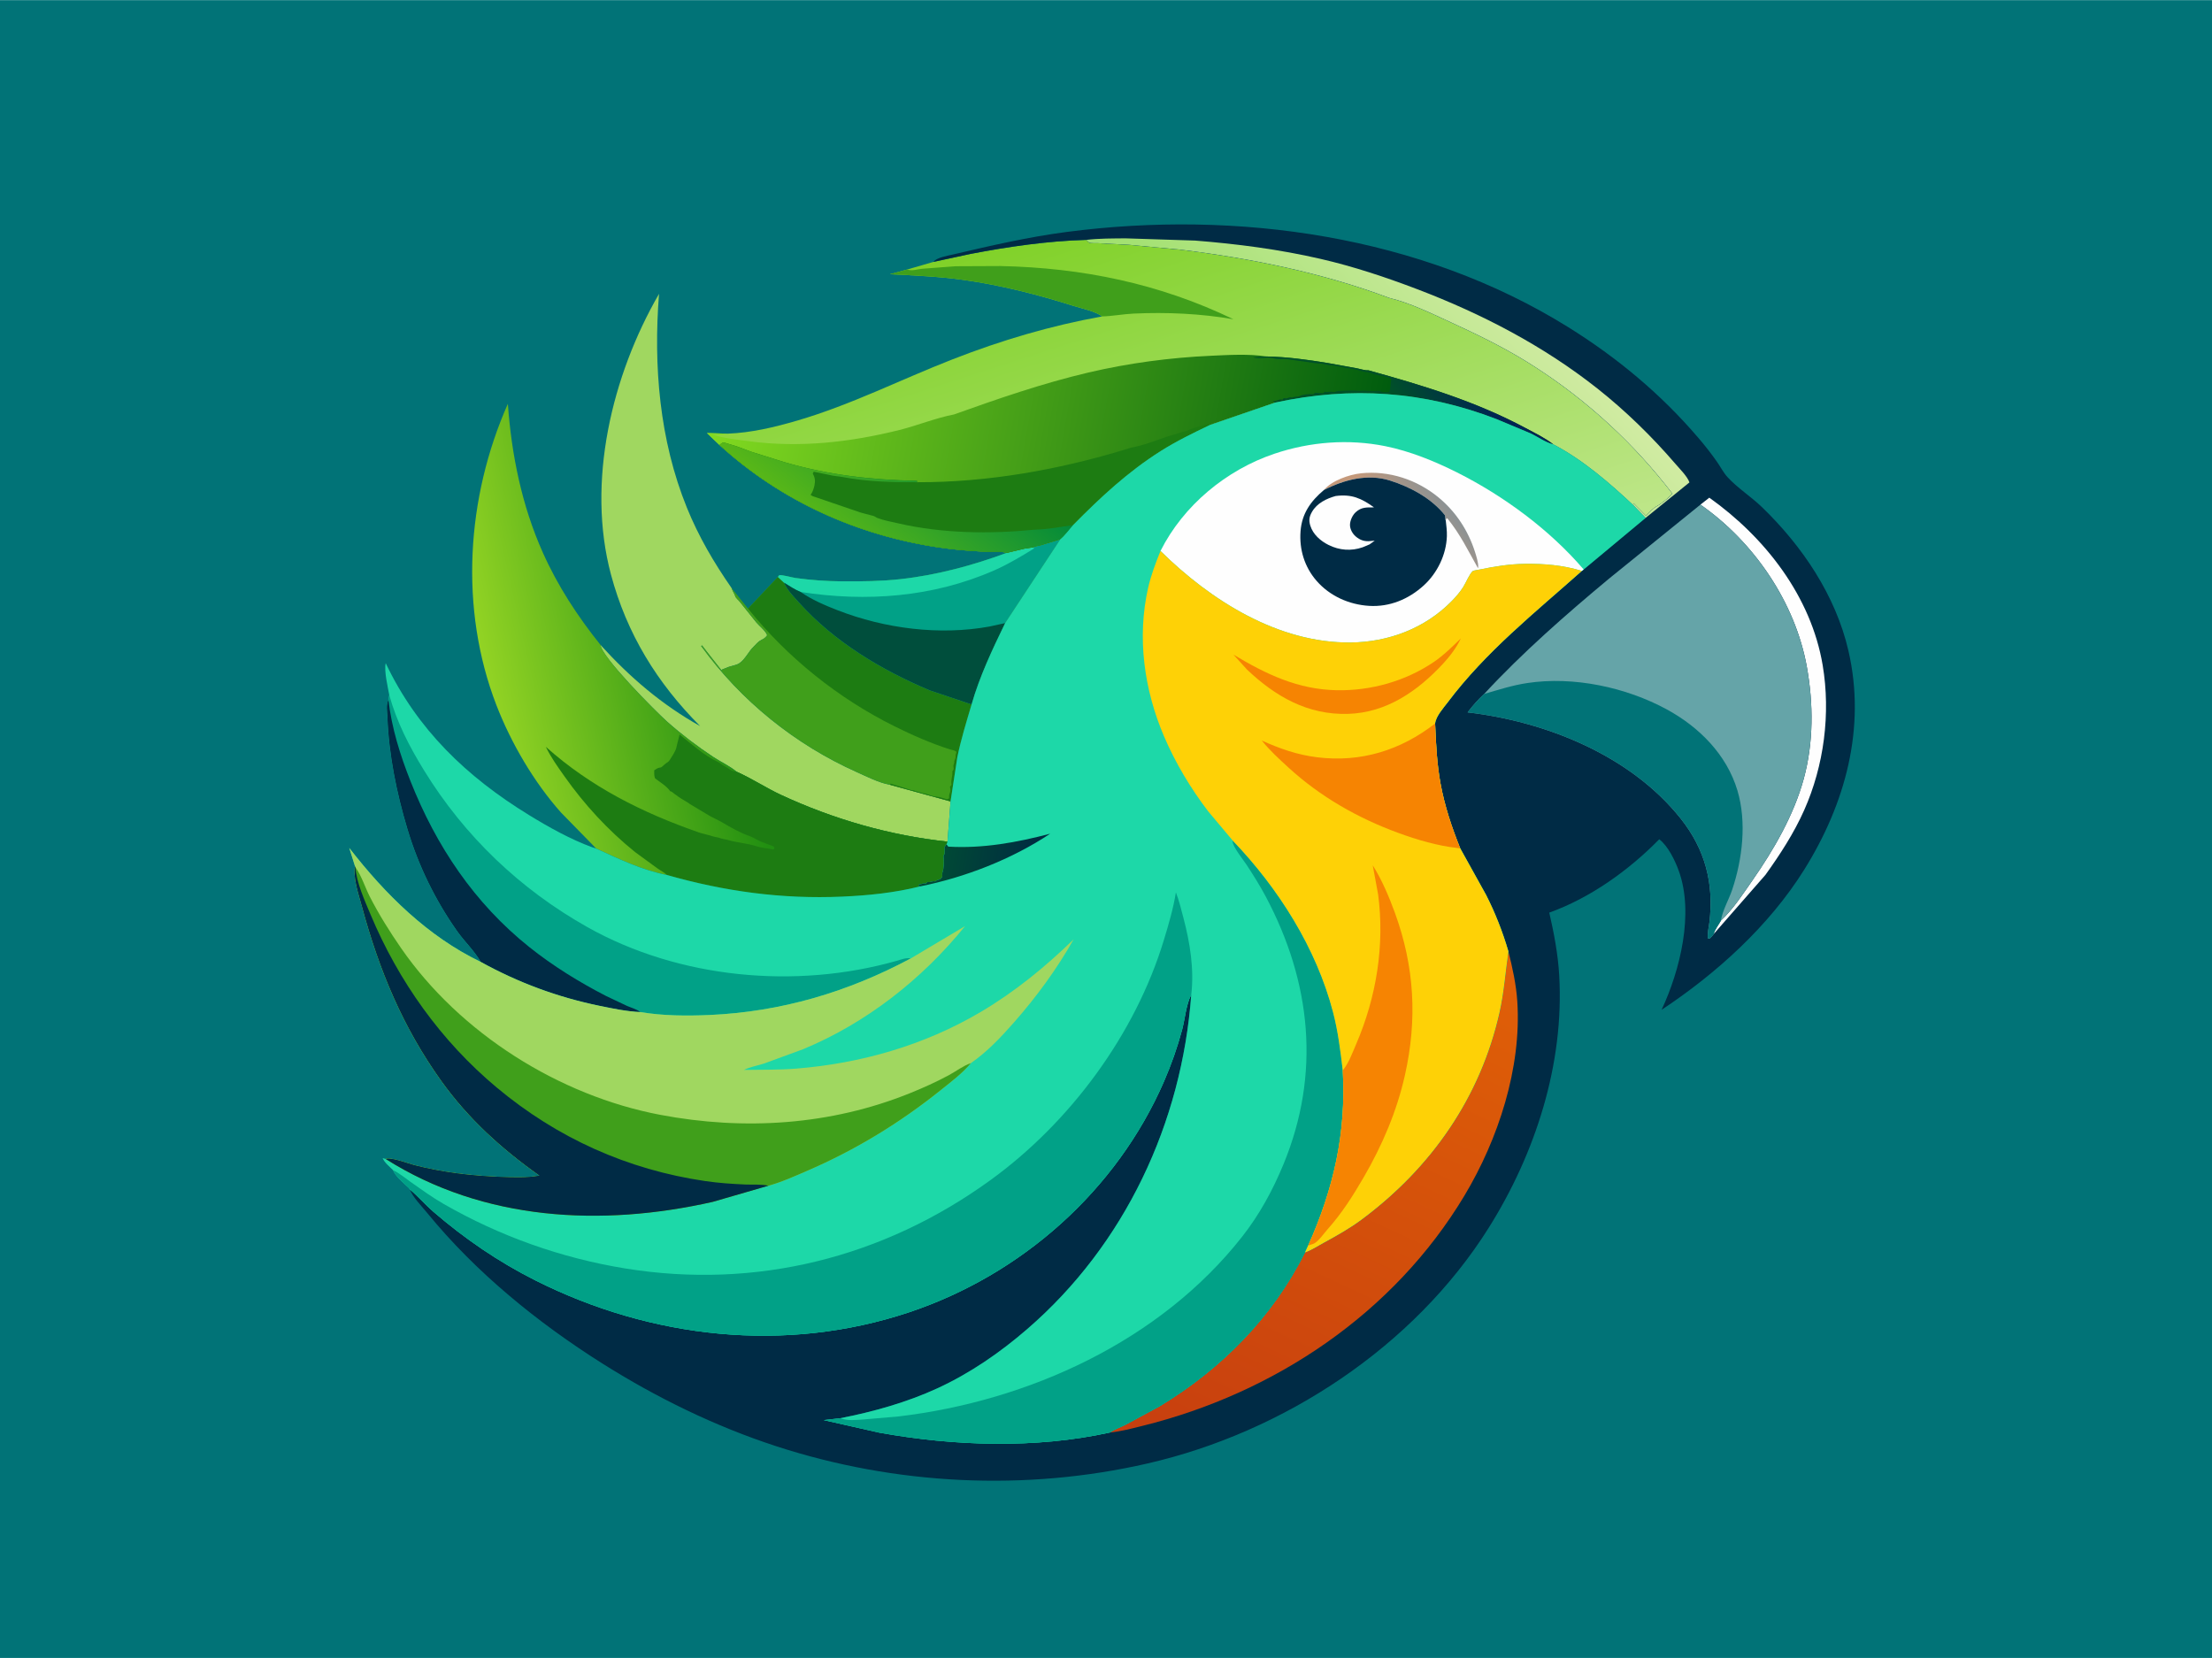 <svg version="1.1" xmlns="http://www.w3.org/2000/svg" style="display: block;" viewBox="0 0 2048 1535" width="1366" height="1024">
<defs>
	<linearGradient id="Gradient1" gradientUnits="userSpaceOnUse" x1="661.397" y1="566.061" x2="448.756" y2="614.681">
		<stop class="stop0" offset="0" stop-opacity="1" stop-color="rgb(33,143,17)"/>
		<stop class="stop1" offset="1" stop-opacity="1" stop-color="rgb(146,211,36)"/>
	</linearGradient>
	<linearGradient id="Gradient2" gradientUnits="userSpaceOnUse" x1="1027.21" y1="188.432" x2="1158.33" y2="593.925">
		<stop class="stop0" offset="0" stop-opacity="1" stop-color="rgb(128,209,40)"/>
		<stop class="stop1" offset="1" stop-opacity="1" stop-color="rgb(190,230,137)"/>
	</linearGradient>
	<linearGradient id="Gradient3" gradientUnits="userSpaceOnUse" x1="1273.15" y1="435.647" x2="668.635" y2="329.226">
		<stop class="stop0" offset="0" stop-opacity="1" stop-color="rgb(0,92,14)"/>
		<stop class="stop1" offset="1" stop-opacity="1" stop-color="rgb(130,218,32)"/>
	</linearGradient>
	<linearGradient id="Gradient4" gradientUnits="userSpaceOnUse" x1="1303.1" y1="388.444" x2="1365.11" y2="350.69">
		<stop class="stop0" offset="0" stop-opacity="1" stop-color="rgb(0,81,40)"/>
		<stop class="stop1" offset="1" stop-opacity="1" stop-color="rgb(0,37,83)"/>
	</linearGradient>
	<linearGradient id="Gradient5" gradientUnits="userSpaceOnUse" x1="785.439" y1="505.292" x2="871.882" y2="393.292">
		<stop class="stop0" offset="0" stop-opacity="1" stop-color="rgb(88,183,24)"/>
		<stop class="stop1" offset="1" stop-opacity="1" stop-color="rgb(3,138,58)"/>
	</linearGradient>
	<linearGradient id="Gradient6" gradientUnits="userSpaceOnUse" x1="1196.64" y1="418.852" x2="1379.02" y2="247.844">
		<stop class="stop0" offset="0" stop-opacity="1" stop-color="rgb(159,224,110)"/>
		<stop class="stop1" offset="1" stop-opacity="1" stop-color="rgb(208,235,162)"/>
	</linearGradient>
	<linearGradient id="Gradient7" gradientUnits="userSpaceOnUse" x1="1357.15" y1="873.384" x2="1128.86" y2="1362.05">
		<stop class="stop0" offset="0" stop-opacity="1" stop-color="rgb(224,96,7)"/>
		<stop class="stop1" offset="1" stop-opacity="1" stop-color="rgb(199,63,15)"/>
	</linearGradient>
	<linearGradient id="Gradient8" gradientUnits="userSpaceOnUse" x1="877.168" y1="787.961" x2="955.172" y2="800.608">
		<stop class="stop0" offset="0" stop-opacity="1" stop-color="rgb(0,72,54)"/>
		<stop class="stop1" offset="1" stop-opacity="1" stop-color="rgb(0,45,65)"/>
	</linearGradient>
	<linearGradient id="Gradient9" gradientUnits="userSpaceOnUse" x1="1295.19" y1="487.747" x2="1330.5" y2="458.767">
		<stop class="stop0" offset="0" stop-opacity="1" stop-color="rgb(196,153,123)"/>
		<stop class="stop1" offset="1" stop-opacity="1" stop-color="rgb(141,146,147)"/>
	</linearGradient>
</defs>
<path transform="translate(0,0)" fill="rgb(1,115,119)" d="M -0 -0 L 2048 0 L 2048 1535 L -0 1535 L -0 -0 z"/>
<path transform="translate(0,0)" fill="rgb(160,215,96)" d="M 556.077 597.127 C 583.414 627.211 612.691 652.286 648.233 672.202 C 608.323 632.18 580.344 586.704 565.688 531.936 C 542.761 446.262 566.478 347.513 610.174 271.942 C 604.885 338.723 610.565 407.276 635.926 469.865 C 646.754 496.587 660.822 520.574 677.225 544.193 C 678.083 546.457 678.983 548.243 680.128 550.34 L 680.703 551.845 C 681.667 554.264 683.635 555.25 685.095 557.266 L 700.154 576.069 C 702.943 579.443 708.967 584.065 710.289 588.07 C 707.764 591.615 706.281 591.396 703.048 593.551 C 701.321 594.702 699.487 597.037 697.909 598.502 C 693.095 602.97 689.997 610.428 684.384 614.094 C 681.381 616.056 676.504 616.405 673.037 618.034 C 672.067 618.489 671.176 618.815 670.169 619.156 C 668.556 619.702 669.223 619.31 668 620.5 L 655.554 604.692 L 650 597.5 L 649.175 598 C 685.85 648.723 736.242 689.312 793.435 714.85 C 802.655 718.967 813.951 724.758 823.854 726.483 L 880.079 741.918 L 877.248 779.177 C 823.865 773.508 771.65 758.451 723 735.856 C 709.25 729.47 696.443 720.904 682.694 714.766 L 682.019 714.472 C 675.71 709.146 667.389 705.389 660.448 700.806 C 645.481 690.924 630.867 679.819 617.471 667.901 C 606.951 658.543 556.715 607.991 556.077 597.127 z"/>
<path transform="translate(0,0)" fill="rgb(64,159,27)" d="M 956.751 506.617 C 957.606 505.763 962.051 505.144 963.37 504.797 L 981.735 499.202 L 930.639 576.796 C 918.847 601.121 907.006 626.043 899.564 652.117 C 894.787 668.185 889.685 684.671 886.34 701.086 L 880.079 741.918 L 823.854 726.483 C 813.951 724.758 802.655 718.967 793.435 714.85 C 736.242 689.312 685.85 648.723 649.175 598 L 650 597.5 L 655.554 604.692 L 668 620.5 C 669.223 619.31 668.556 619.702 670.169 619.156 C 671.176 618.815 672.067 618.489 673.037 618.034 C 676.504 616.405 681.381 616.056 684.384 614.094 C 689.997 610.428 693.095 602.97 697.909 598.502 C 699.487 597.037 701.321 594.702 703.048 593.551 C 706.281 591.396 707.764 591.615 710.289 588.07 C 708.967 584.065 702.943 579.443 700.154 576.069 L 685.095 557.266 C 683.635 555.25 681.667 554.264 680.703 551.845 L 680.128 550.34 C 678.983 548.243 678.083 546.457 677.225 544.193 L 692.564 563.421 L 720.265 534.103 C 720.442 533.786 721.246 532.582 721.534 532.484 C 723.463 531.832 733.62 534.669 736.591 535.073 C 750.955 537.026 765.338 538.085 779.832 538.163 C 797.939 538.259 815.672 538.114 833.701 536.123 C 867.509 532.391 900.387 523.469 932.24 511.749 L 948.491 507.87 L 956.751 506.617 z"/>
<path transform="translate(0,0)" fill="rgb(29,124,18)" d="M 692.564 563.421 L 720.265 534.103 L 725.915 539.367 C 728.634 546.096 734.932 552.4 739.788 557.806 C 772.43 594.143 816.014 620.16 860.625 639.013 L 899.564 652.117 C 894.787 668.185 889.685 684.671 886.34 701.086 L 880.079 741.918 L 823.854 726.483 L 824.485 725.427 L 844 731.5 C 846.358 731.864 844.705 731.128 846.307 731.819 C 848.62 732.817 850.487 732.984 852.783 733.741 C 853.913 734.114 854.868 734.491 856.062 734.643 C 857.324 734.804 856.734 734.641 858 735.112 C 860.72 736.125 864.079 737.301 867 737.5 C 868.94 737.632 870.143 738.007 872 738.5 L 877 740 L 878.755 739 C 878.705 737.517 878.572 736.377 879.096 734.969 C 879.789 733.109 880.162 731.828 879.786 729.844 L 879.51 728.5 L 881 726.5 C 880.1 722.316 881.947 719.244 881.799 714.953 L 881.755 714 L 882.5 713 C 883.179 711.971 882.994 711.038 882.786 709.906 C 882.379 707.692 883.788 707.109 883.51 704.5 C 884.24 702.92 884.78 701.986 884.783 700.221 C 884.787 698.502 884.597 699.432 885.127 697.662 L 885.5 696.51 C 885.789 694.877 880.725 694.148 879.104 693.623 C 861.257 687.838 844.936 680.676 828.175 672.358 C 775.954 646.442 729.133 608.767 692.564 563.421 z"/>
<path transform="translate(0,0)" fill="rgb(1,161,135)" d="M 956.751 506.617 C 957.606 505.763 962.051 505.144 963.37 504.797 L 981.735 499.202 L 930.639 576.796 C 918.847 601.121 907.006 626.043 899.564 652.117 L 860.625 639.013 C 816.014 620.16 772.43 594.143 739.788 557.806 C 734.932 552.4 728.634 546.096 725.915 539.367 L 720.265 534.103 C 720.442 533.786 721.246 532.582 721.534 532.484 C 723.463 531.832 733.62 534.669 736.591 535.073 C 750.955 537.026 765.338 538.085 779.832 538.163 C 797.939 538.259 815.672 538.114 833.701 536.123 C 867.509 532.391 900.387 523.469 932.24 511.749 L 948.491 507.87 L 956.751 506.617 z"/>
<path transform="translate(0,0)" fill="rgb(29,216,168)" d="M 956.751 506.617 L 957.434 507.723 C 945.293 515.131 933.566 522.265 920.5 528.004 C 863.835 552.891 801.89 557.455 741.265 547.97 C 735.832 545.808 730.878 542.432 725.915 539.367 L 720.265 534.103 C 720.442 533.786 721.246 532.582 721.534 532.484 C 723.463 531.832 733.62 534.669 736.591 535.073 C 750.955 537.026 765.338 538.085 779.832 538.163 C 797.939 538.259 815.672 538.114 833.701 536.123 C 867.509 532.391 900.387 523.469 932.24 511.749 L 948.491 507.87 L 956.751 506.617 z"/>
<path transform="translate(0,0)" fill="rgb(0,78,60)" d="M 725.915 539.367 C 730.878 542.432 735.832 545.808 741.265 547.97 C 751.562 555.172 763.835 560.384 775.5 564.917 C 819.188 581.894 869.774 588.425 916.07 580.003 L 930.639 576.796 C 918.847 601.121 907.006 626.043 899.564 652.117 L 860.625 639.013 C 816.014 620.16 772.43 594.143 739.788 557.806 C 734.932 552.4 728.634 546.096 725.915 539.367 z"/>
<path transform="translate(0,0)" fill="url(#Gradient1)" d="M 552.032 785.579 L 519.438 752.244 C 494.39 724.148 473.073 687.687 459.546 652.633 C 425.106 563.387 431.75 460.611 470.203 373.791 C 473.605 421.012 483.146 468.046 502.557 511.451 C 516.531 542.699 534.729 570.498 556.077 597.127 C 556.715 607.991 606.951 658.543 617.471 667.901 C 630.867 679.819 645.481 690.924 660.448 700.806 C 667.389 705.389 675.71 709.146 682.019 714.472 L 682.694 714.766 C 696.443 720.904 709.25 729.47 723 735.856 C 771.65 758.451 823.865 773.508 877.248 779.177 L 876.396 781.775 L 875.458 782.075 L 875.5 783 L 874.51 784 C 874.507 785.802 874.887 788.823 874.5 790.51 C 874.171 791.944 873.441 791.145 873.632 793.125 C 874.117 798.125 874.021 803.433 872.51 808 C 871.861 809.961 873.259 811.095 871.51 813 C 869.541 815.144 868.082 813.931 866 816 C 862.621 815.338 861.879 817.172 858.5 816.51 L 857.5 818 L 856.375 817.83 C 854.657 817.662 854.507 818.056 853 818.51 L 850.5 819 L 850.62 819.914 L 851.771 820.636 C 828.411 826.527 803.726 829.023 779.686 830.075 C 724.061 832.509 670.891 825.289 617.398 810.035 C 594.76 805.619 572.86 795.192 552.032 785.579 z"/>
<path transform="translate(0,0)" fill="rgb(29,124,18)" d="M 617.398 810.035 C 614.921 807.523 611.437 805.882 608.531 803.831 L 588 788.822 C 563.019 768.651 541.197 745.038 522.699 718.817 C 516.525 710.066 510.004 701.056 505.379 691.378 C 546.652 728.286 594.641 752.367 646.5 770.436 C 647.897 770.923 649.003 771.35 650.471 771.632 L 657.5 773.49 C 658.916 773.917 660.014 774.41 661.503 774.677 L 665.5 775.49 C 666.926 775.939 667.996 776.427 669.503 776.688 L 673.5 777.49 C 682.189 780.167 692.001 780.616 700.5 783.49 C 704.926 784.986 710.069 785.19 714.722 786.205 L 716 786.49 L 717 785.5 L 716.5 783.707 L 706.995 780.031 C 702.283 778.658 698.488 775.588 693.938 774.001 C 685.463 771.046 676.706 766.105 669 761.53 C 663.956 758.535 658.071 756.269 653.219 753.014 L 639 744.51 C 635.549 741.91 631.525 740.114 628 737.51 L 625.995 736.005 C 624.287 735.11 622.709 733.148 621.108 732.618 L 620.5 732.51 C 617.552 727.883 610.91 724.045 606.5 720.578 C 605.548 718.042 605.672 715.781 605.724 713.101 C 607.509 711.952 609.262 710.622 611.456 710.531 C 612.838 710.473 614.962 707.703 616.65 706.618 C 618.079 705.699 619.163 705.071 620.089 703.568 C 622.277 700.017 625.265 696.024 626.262 691.961 L 627.021 688.647 L 629.237 679.977 C 639.718 688.393 652.023 699.471 664.152 705.106 C 665.067 705.532 665.697 705.788 666.494 706.429 C 669.334 708.715 672.778 710.117 675.666 712.313 C 677.436 713.659 678.986 713.925 681.118 714.316 L 682.019 714.472 L 682.694 714.766 C 696.443 720.904 709.25 729.47 723 735.856 C 771.65 758.451 823.865 773.508 877.248 779.177 L 876.396 781.775 L 875.458 782.075 L 875.5 783 L 874.51 784 C 874.507 785.802 874.887 788.823 874.5 790.51 C 874.171 791.944 873.441 791.145 873.632 793.125 C 874.117 798.125 874.021 803.433 872.51 808 C 871.861 809.961 873.259 811.095 871.51 813 C 869.541 815.144 868.082 813.931 866 816 C 862.621 815.338 861.879 817.172 858.5 816.51 L 857.5 818 L 856.375 817.83 C 854.657 817.662 854.507 818.056 853 818.51 L 850.5 819 L 850.62 819.914 L 851.771 820.636 C 828.411 826.527 803.726 829.023 779.686 830.075 C 724.061 832.509 670.891 825.289 617.398 810.035 z"/>
<path transform="translate(0,0)" fill="url(#Gradient2)" d="M 864.265 242.363 L 898.549 234.984 C 933.743 228.255 969.882 222.975 1005.74 221.976 C 1006.41 222.607 1007.73 224.217 1008.5 224.555 C 1010.12 225.27 1014.87 224.951 1016.8 225.07 L 1045.27 226.541 L 1092.9 231.041 C 1158.1 239.018 1224.53 252.511 1286.14 275.657 C 1305.47 280.3 1325.63 290.197 1343.68 298.506 C 1367.39 309.423 1390.62 320.652 1412.89 334.367 C 1461.71 364.433 1505.51 403.182 1541.25 447.825 L 1548.5 457 C 1544.84 460.899 1538.29 466.303 1533.75 468.75 C 1530.32 470.599 1526.73 474.717 1523.99 477.512 L 1512.42 465.875 L 1512.22 467.655 C 1490.03 446.874 1465.21 425.384 1438.1 411.302 C 1431.16 409.671 1423.73 404.261 1417.21 401.167 L 1385.42 387.855 C 1318.16 361.964 1251.34 357.372 1180.71 372.594 L 1120.01 393.459 C 1104.53 400.881 1089.06 408.377 1074.54 417.577 C 1044.05 436.889 1018.7 460.516 993.503 486.109 C 989.801 490.347 986.038 495.63 981.735 499.202 L 963.37 504.797 C 962.051 505.144 957.606 505.763 956.751 506.617 L 948.491 507.87 L 932.24 511.749 C 925.496 510.011 916.653 510.942 909.579 510.575 C 896.397 509.892 883.125 508.794 870.06 506.888 C 793.915 495.78 723.186 463.905 666.151 411.921 L 654.547 400.852 L 673.533 401.415 C 695.503 400.616 717.328 395.403 738.331 389.244 C 788.228 374.613 833.805 351.364 882.045 332.545 C 927.505 314.809 972.337 301.566 1020.35 292.853 C 1014.41 288.113 1001.72 285.573 994.223 283.198 C 961.18 272.723 926.699 263.898 892.33 259.094 C 869.629 255.921 846.814 254.954 823.948 253.789 L 839.998 249.403 L 864.265 242.363 z"/>
<path transform="translate(0,0)" fill="rgb(64,159,27)" d="M 839.998 249.403 C 844.028 251.075 849.263 249.164 853.689 248.737 L 884.853 246.388 L 926.357 246.201 C 1002.21 247.833 1073.38 262.424 1142.01 295.476 C 1111.65 290.222 1080.28 288.816 1049.53 290.231 C 1039.79 290.679 1030.04 292.62 1020.35 292.853 C 1014.41 288.113 1001.72 285.573 994.223 283.198 C 961.18 272.723 926.699 263.898 892.33 259.094 C 869.629 255.921 846.814 254.954 823.948 253.789 L 839.998 249.403 z"/>
<path transform="translate(0,0)" fill="url(#Gradient3)" d="M 883.285 383.615 C 923.984 369.072 965.593 354.675 1007.69 344.809 C 1044.83 336.103 1082.98 331.018 1121.07 329.289 C 1137.38 328.548 1156.31 327.378 1172.45 329.937 C 1191.58 330.259 1210.42 332.889 1229.27 335.991 L 1256.47 340.916 C 1259.51 341.497 1263.95 343.042 1266.94 342.739 C 1317.22 356.722 1366.11 371.407 1412.4 396.187 C 1420.93 400.753 1430.48 405.353 1438.1 411.302 C 1431.16 409.671 1423.73 404.261 1417.21 401.167 L 1385.42 387.855 C 1318.16 361.964 1251.34 357.372 1180.71 372.594 L 1120.01 393.459 C 1104.53 400.881 1089.06 408.377 1074.54 417.577 C 1044.05 436.889 1018.7 460.516 993.503 486.109 C 989.801 490.347 986.038 495.63 981.735 499.202 L 963.37 504.797 C 962.051 505.144 957.606 505.763 956.751 506.617 L 948.491 507.87 L 932.24 511.749 C 925.496 510.011 916.653 510.942 909.579 510.575 C 896.397 509.892 883.125 508.794 870.06 506.888 C 793.915 495.78 723.186 463.905 666.151 411.921 L 654.547 400.852 L 673.533 401.415 C 669.452 402.426 664.384 402.227 660.144 402.46 C 671.22 405.887 682.09 406.895 693.5 408.422 C 740.142 414.663 787.183 409.366 832.646 398.033 C 849.556 393.817 866.346 386.862 883.285 383.615 z"/>
<path transform="translate(0,0)" fill="url(#Gradient4)" d="M 1172.45 329.937 C 1191.58 330.259 1210.42 332.889 1229.27 335.991 L 1256.47 340.916 C 1259.51 341.497 1263.95 343.042 1266.94 342.739 C 1317.22 356.722 1366.11 371.407 1412.4 396.187 C 1420.93 400.753 1430.48 405.353 1438.1 411.302 C 1431.16 409.671 1423.73 404.261 1417.21 401.167 L 1385.42 387.855 C 1318.16 361.964 1251.34 357.372 1180.71 372.594 L 1178.25 371.25 C 1179.72 371.174 1181.04 371.226 1182.41 370.64 C 1183.49 370.174 1184.79 369.73 1186 369.755 L 1187.5 370 L 1188.5 368.51 L 1191 368.755 C 1192.33 368.542 1193.51 367.732 1195 367.755 L 1196.5 368 C 1198.83 366.691 1201.28 367.652 1203.51 366.5 C 1206.25 365.085 1212.18 364.476 1215.25 364.851 L 1216 365 L 1217.5 363.51 L 1225 364 L 1226.5 362.51 C 1227.88 362.979 1228.38 363.031 1229.84 362.755 C 1231.69 362.407 1233.27 362.628 1235.12 362.876 C 1236.66 363.081 1236.93 362.026 1238.56 361.946 C 1244.66 361.648 1251.95 361.072 1258 361.755 C 1260.04 361.985 1261.64 361.408 1263.62 361.602 C 1267.39 361.971 1272.21 362.121 1276 361.755 C 1278.8 361.484 1277.24 362.172 1279.25 362.75 C 1280.91 363.226 1284.19 362.933 1286 363 C 1287.68 359.699 1287.48 354.315 1288.31 350.566 C 1286.12 349.432 1284.27 348.847 1281.84 348.453 C 1278.01 347.832 1272.18 346.406 1268.51 345.118 C 1265.79 344.164 1263.12 344.309 1260.48 343.474 C 1256.37 342.177 1250.34 340.764 1246.05 340.453 C 1244.14 340.314 1242.48 339.373 1240.75 339.25 C 1238.34 339.079 1235.95 338.256 1233.68 338.193 C 1231.15 338.123 1228.13 337.603 1225.68 336.957 C 1223.2 336.303 1221.37 336.644 1219 336.3 L 1191.84 332.453 C 1187.9 331.967 1183.29 332.893 1179.51 331.744 C 1173.15 329.815 1166.37 332.698 1159.98 330.705 L 1172.45 329.937 z"/>
<path transform="translate(0,0)" fill="rgb(29,124,18)" d="M 849 446.378 C 914.579 446.573 980.671 434.829 1043.5 415.542 C 1044.92 415.106 1045.97 414.606 1047.47 414.336 C 1058.55 412.34 1070.29 407.669 1081.01 404.005 L 1082.5 403.51 C 1085.45 402.823 1088.14 401.984 1091.01 401.005 L 1092.5 400.51 L 1098.01 399.005 C 1100.4 398.374 1102.28 397.18 1104.6 396.442 L 1106.01 396.005 L 1107.5 395.51 C 1111.41 394.597 1115.1 393.222 1118.97 392.19 L 1120.01 393.459 C 1104.53 400.881 1089.06 408.377 1074.54 417.577 C 1044.05 436.889 1018.7 460.516 993.503 486.109 C 989.801 490.347 986.038 495.63 981.735 499.202 L 963.37 504.797 C 962.051 505.144 957.606 505.763 956.751 506.617 L 948.491 507.87 L 932.24 511.749 C 925.496 510.011 916.653 510.942 909.579 510.575 C 896.397 509.892 883.125 508.794 870.06 506.888 C 793.915 495.78 723.186 463.905 666.151 411.921 C 667.464 410.754 668.257 409.935 670.004 409.49 L 676.876 411.563 C 683.357 413.272 689.66 416.109 696 418.295 L 726.156 427.758 C 766.763 439.681 806.812 444.275 849 445.054 L 849 446.378 z"/>
<path transform="translate(0,0)" fill="url(#Gradient5)" d="M 666.151 411.921 C 667.464 410.754 668.257 409.935 670.004 409.49 L 676.876 411.563 C 683.357 413.272 689.66 416.109 696 418.295 L 726.156 427.758 C 766.763 439.681 806.812 444.275 849 445.054 L 849 446.378 C 825.577 446.456 803.177 445.909 780.184 441.571 C 776.227 440.825 772.314 440.763 768.394 439.72 L 753.369 436.621 L 752.542 438.491 C 754.618 441.922 754.952 445.395 754.062 449.415 C 753.424 452.299 752.292 455.697 750.492 458.062 C 752.2 459.439 753.035 459.469 754.993 460.156 L 797 474.51 L 806.993 477.156 L 808.458 477.526 C 810.046 477.945 811.048 478.966 812.5 479.53 C 818.223 481.75 825.456 483.011 831.5 484.414 C 872.41 493.914 916.598 494.408 958.21 490.306 C 969.924 490.069 981.896 487.715 993.503 486.109 C 989.801 490.347 986.038 495.63 981.735 499.202 L 963.37 504.797 C 962.051 505.144 957.606 505.763 956.751 506.617 L 948.491 507.87 L 932.24 511.749 C 925.496 510.011 916.653 510.942 909.579 510.575 C 896.397 509.892 883.125 508.794 870.06 506.888 C 793.915 495.78 723.186 463.905 666.151 411.921 z"/>
<path transform="translate(0,0)" fill="rgb(0,43,69)" d="M 864.265 242.363 C 866.704 238.435 877.871 236.553 882.604 235.447 C 917.522 227.284 951.986 219.295 987.606 214.639 C 1145.25 194.031 1315.43 217.808 1451.88 302.751 C 1497.28 331.012 1537.74 364.673 1572.49 405.379 C 1578.68 412.627 1584.65 420.164 1590.06 428.014 C 1593.15 432.497 1595.79 437.695 1599.48 441.711 C 1608.72 451.789 1621.4 459.827 1631.38 469.481 C 1668.74 505.61 1699.5 551.173 1711.34 602.243 C 1727.92 673.739 1708.51 744.343 1670.29 805.371 C 1637.74 857.341 1589.28 901.176 1538.38 934.909 C 1555.57 898.183 1568.55 845.644 1554.34 806.266 C 1550.88 796.672 1544.46 783.316 1536.24 776.958 C 1508.12 805.653 1472.4 831.3 1434.4 844.89 C 1438.82 864.173 1442.48 883.296 1443.62 903.094 C 1448.33 985.022 1421.58 1067.93 1378.3 1136.78 C 1309.1 1246.88 1188.56 1326 1062.5 1354.93 C 949.232 1380.93 828.961 1374.96 718.444 1338.89 C 661.929 1320.45 607.938 1294.04 557.7 1262.36 C 497.833 1224.6 440.562 1178.07 395.648 1123.09 C 390.901 1117.28 381.875 1108.06 379.479 1101.15 C 387.101 1107.57 393.711 1115.35 401.323 1121.91 C 430.193 1146.79 461.566 1168.25 495.641 1185.39 C 602.83 1239.3 726.947 1253.17 841.471 1215.02 C 945.736 1180.29 1033.92 1102.15 1077.8 1000.96 C 1084.51 985.495 1090.08 969.684 1094.45 953.398 C 1097.04 943.718 1098.18 930.254 1102.59 921.623 L 1102.92 920.991 C 1094.27 1039.49 1041.54 1152.28 951.041 1230.53 C 925.882 1252.28 898.268 1271.33 867.991 1285.3 C 839.747 1298.33 808.37 1307.12 777.867 1313.05 L 762.701 1314.79 L 813.891 1326.35 C 883.032 1338.84 958.512 1341.43 1027.45 1326.29 C 1031.96 1323.38 1037.27 1321.54 1042.09 1319.11 L 1073.52 1302.11 C 1130.82 1267.52 1178.25 1219.66 1208.24 1159.55 C 1214.39 1157.39 1220.07 1153.57 1225.77 1150.48 C 1238 1143.83 1249.81 1137.19 1261 1128.85 C 1325.27 1080.95 1370.71 1015.85 1388.37 937.089 C 1392.55 918.444 1393.81 899.675 1396.56 880.827 C 1391.38 863.029 1384.33 845.018 1375.9 828.5 L 1351.95 785.359 C 1344.12 765.939 1337.56 746.243 1333.75 725.611 C 1330.34 707.125 1329.49 688.515 1328.71 669.786 C 1329.49 662.936 1336.32 655.563 1340.41 650.124 C 1375.6 603.291 1421.13 567.11 1464.55 528.497 L 1466.26 527.167 L 1523.62 479.397 L 1512.22 467.655 L 1512.42 465.875 L 1523.99 477.512 C 1526.73 474.717 1530.32 470.599 1533.75 468.75 C 1538.29 466.303 1544.84 460.899 1548.5 457 L 1541.25 447.825 C 1505.51 403.182 1461.71 364.433 1412.89 334.367 C 1390.62 320.652 1367.39 309.423 1343.68 298.506 C 1325.63 290.197 1305.47 280.3 1286.14 275.657 C 1224.53 252.511 1158.1 239.018 1092.9 231.041 L 1045.27 226.541 L 1016.8 225.07 C 1014.87 224.951 1010.12 225.27 1008.5 224.555 C 1007.73 224.217 1006.41 222.607 1005.74 221.976 C 969.882 222.975 933.743 228.255 898.549 234.984 L 864.265 242.363 z"/>
<path transform="translate(0,0)" fill="rgb(254,254,254)" d="M 1574.36 467.125 L 1582.58 460.686 C 1634.21 497.416 1676.89 552.121 1687.56 615.916 C 1695.04 660.601 1688.81 708.814 1670.34 750.196 C 1660.83 771.495 1648.11 791.043 1634.55 809.941 L 1586.65 864.697 C 1587.68 860.455 1591.27 856.136 1593.33 852.231 C 1604.54 841.959 1613.97 827.251 1622.67 814.778 C 1642.33 786.576 1660.79 754.588 1669.95 721.205 C 1679.2 687.53 1679.02 651.426 1672.88 617.294 C 1662.15 557.696 1623.87 501.572 1574.36 467.125 z"/>
<path transform="translate(0,0)" fill="url(#Gradient6)" d="M 1005.74 221.976 C 1017.73 220.582 1029.99 220.682 1042.06 220.56 L 1106.5 222.624 C 1145.4 225.706 1184.5 230.779 1222.57 239.555 C 1253.22 246.622 1282.93 256.517 1312.29 267.699 C 1371.75 290.34 1428.81 319.964 1478.86 359.528 C 1505.3 380.437 1529.53 404.159 1551.51 429.702 C 1555.12 433.907 1562.53 441.323 1564.18 446.56 L 1523.62 479.397 L 1512.22 467.655 L 1512.42 465.875 L 1523.99 477.512 C 1526.73 474.717 1530.32 470.599 1533.75 468.75 C 1538.29 466.303 1544.84 460.899 1548.5 457 L 1541.25 447.825 C 1505.51 403.182 1461.71 364.433 1412.89 334.367 C 1390.62 320.652 1367.39 309.423 1343.68 298.506 C 1325.63 290.197 1305.47 280.3 1286.14 275.657 C 1224.53 252.511 1158.1 239.018 1092.9 231.041 L 1045.27 226.541 L 1016.8 225.07 C 1014.87 224.951 1010.12 225.27 1008.5 224.555 C 1007.73 224.217 1006.41 222.607 1005.74 221.976 z"/>
<path transform="translate(0,0)" fill="url(#Gradient7)" d="M 1396.56 880.827 C 1400.38 896.158 1403.79 911.459 1404.82 927.27 C 1408.8 988.612 1387.19 1054.74 1355.86 1106.95 C 1290.44 1215.97 1180.23 1289.78 1057.8 1320.11 C 1047.94 1322.56 1037.56 1325.35 1027.45 1326.29 C 1031.96 1323.38 1037.27 1321.54 1042.09 1319.11 L 1073.52 1302.11 C 1130.82 1267.52 1178.25 1219.66 1208.24 1159.55 C 1214.39 1157.39 1220.07 1153.57 1225.77 1150.48 C 1238 1143.83 1249.81 1137.19 1261 1128.85 C 1325.27 1080.95 1370.71 1015.85 1388.37 937.089 C 1392.55 918.444 1393.81 899.675 1396.56 880.827 z"/>
<path transform="translate(0,0)" fill="rgb(101,164,168)" d="M 1374.08 642.444 C 1409.55 604.119 1449.61 569.063 1489.69 535.675 L 1574.36 467.125 C 1623.87 501.572 1662.15 557.696 1672.88 617.294 C 1679.02 651.426 1679.2 687.53 1669.95 721.205 C 1660.79 754.588 1642.33 786.576 1622.67 814.778 C 1613.97 827.251 1604.54 841.959 1593.33 852.231 C 1591.27 856.136 1587.68 860.455 1586.65 864.697 C 1586.52 865.487 1583.69 868.154 1583 868.92 L 1581.27 868.786 C 1580.7 863.698 1582.12 858.561 1582.72 853.506 C 1586.94 817.688 1578.64 786.198 1556.18 757.931 C 1509.59 699.292 1431.32 667.945 1358.79 659.464 C 1363.49 653.329 1368.4 647.698 1374.08 642.444 z"/>
<path transform="translate(0,0)" fill="rgb(1,115,119)" d="M 1374.08 642.444 C 1387.46 638.51 1400.23 634.393 1414.11 632.303 C 1456.84 625.872 1505.3 636.153 1543.08 656.65 C 1573.12 672.951 1598.68 698.538 1608.63 731.866 C 1617.33 761.016 1613.28 795.312 1603.74 823.737 C 1600.66 832.904 1594.78 842.794 1593.33 852.231 C 1591.27 856.136 1587.68 860.455 1586.65 864.697 C 1586.52 865.487 1583.69 868.154 1583 868.92 L 1581.27 868.786 C 1580.7 863.698 1582.12 858.561 1582.72 853.506 C 1586.94 817.688 1578.64 786.198 1556.18 757.931 C 1509.59 699.292 1431.32 667.945 1358.79 659.464 C 1363.49 653.329 1368.4 647.698 1374.08 642.444 z"/>
<path transform="translate(0,0)" fill="rgb(29,216,168)" d="M 1180.71 372.594 C 1251.34 357.372 1318.16 361.964 1385.42 387.855 L 1417.21 401.167 C 1423.73 404.261 1431.16 409.671 1438.1 411.302 C 1465.21 425.384 1490.03 446.874 1512.22 467.655 L 1523.62 479.397 L 1466.26 527.167 L 1464.55 528.497 C 1421.13 567.11 1375.6 603.291 1340.41 650.124 C 1336.32 655.563 1329.49 662.936 1328.71 669.786 C 1329.49 688.515 1330.34 707.125 1333.75 725.611 C 1337.56 746.243 1344.12 765.939 1351.95 785.359 L 1375.9 828.5 C 1384.33 845.018 1391.38 863.029 1396.56 880.827 C 1393.81 899.675 1392.55 918.444 1388.37 937.089 C 1370.71 1015.85 1325.27 1080.95 1261 1128.85 C 1249.81 1137.19 1238 1143.83 1225.77 1150.48 C 1220.07 1153.57 1214.39 1157.39 1208.24 1159.55 C 1178.25 1219.66 1130.82 1267.52 1073.52 1302.11 L 1042.09 1319.11 C 1037.27 1321.54 1031.96 1323.38 1027.45 1326.29 C 958.512 1341.43 883.032 1338.84 813.891 1326.35 L 762.701 1314.79 L 777.867 1313.05 C 808.37 1307.12 839.747 1298.33 867.991 1285.3 C 898.268 1271.33 925.882 1252.28 951.041 1230.53 C 1041.54 1152.28 1094.27 1039.49 1102.92 920.991 L 1102.59 921.623 C 1098.18 930.254 1097.04 943.718 1094.45 953.398 C 1090.08 969.684 1084.51 985.495 1077.8 1000.96 C 1033.92 1102.15 945.736 1180.29 841.471 1215.02 C 726.947 1253.17 602.83 1239.3 495.641 1185.39 C 461.566 1168.25 430.193 1146.79 401.323 1121.91 C 393.711 1115.35 387.101 1107.57 379.479 1101.15 C 379.117 1100.03 376.631 1098.12 375.747 1097.24 C 371.6 1093.12 366.19 1088.87 363.929 1083.38 C 360.843 1080.27 355.826 1076.27 354.264 1072.2 L 357.017 1072.95 C 362.127 1071.06 377.599 1077.11 383.275 1078.57 C 409.478 1085.33 436.199 1088.49 463.21 1089.54 C 474.847 1089.99 488.117 1090.51 499.508 1088.39 C 464.267 1063.46 433.597 1035.68 408.385 1000.41 C 373.143 951.11 351.096 898.241 335.324 839.896 C 332.3 828.71 326.796 813.349 328.7 801.948 L 323.365 785.031 C 356.449 827.652 395.907 866.899 445.123 890.545 C 439.426 880.361 430.248 871.896 423.468 862.317 C 402.931 833.301 387.436 801.447 377.216 767.409 C 367.224 734.129 359.975 698.493 358.688 663.684 C 358.501 658.635 357.26 652.399 359.66 647.94 L 360.411 643.457 C 359.055 635.816 355.476 621.425 357.101 613.9 C 386.297 675.376 432.088 719.129 489.604 754.444 C 507.982 765.729 528.054 776.975 548.335 784.387 L 552.032 785.579 C 572.86 795.192 594.76 805.619 617.398 810.035 C 670.891 825.289 724.061 832.509 779.686 830.075 C 803.726 829.023 828.411 826.527 851.771 820.636 L 850.62 819.914 L 850.5 819 L 853 818.51 C 854.507 818.056 854.657 817.662 856.375 817.83 L 857.5 818 L 858.5 816.51 C 861.879 817.172 862.621 815.338 866 816 C 868.082 813.931 869.541 815.144 871.51 813 C 873.259 811.095 871.861 809.961 872.51 808 C 874.021 803.433 874.117 798.125 873.632 793.125 C 873.441 791.145 874.171 791.944 874.5 790.51 C 874.887 788.823 874.507 785.802 874.51 784 L 875.5 783 L 875.458 782.075 L 876.396 781.775 L 877.248 779.177 L 880.079 741.918 L 886.34 701.086 C 889.685 684.671 894.787 668.185 899.564 652.117 C 907.006 626.043 918.847 601.121 930.639 576.796 L 981.735 499.202 C 986.038 495.63 989.801 490.347 993.503 486.109 C 1018.7 460.516 1044.05 436.889 1074.54 417.577 C 1089.06 408.377 1104.53 400.881 1120.01 393.459 L 1180.71 372.594 z"/>
<path transform="translate(0,0)" fill="url(#Gradient8)" d="M 876.396 781.775 L 878 783.785 C 909.949 785.679 941.603 779.929 972.347 771.798 C 936.82 795.448 893.61 812.242 851.771 820.636 L 850.62 819.914 L 850.5 819 L 853 818.51 C 854.507 818.056 854.657 817.662 856.375 817.83 L 857.5 818 L 858.5 816.51 C 861.879 817.172 862.621 815.338 866 816 C 868.082 813.931 869.541 815.144 871.51 813 C 873.259 811.095 871.861 809.961 872.51 808 C 874.021 803.433 874.117 798.125 873.632 793.125 C 873.441 791.145 874.171 791.944 874.5 790.51 C 874.887 788.823 874.507 785.802 874.51 784 L 875.5 783 L 875.458 782.075 L 876.396 781.775 z"/>
<path transform="translate(0,0)" fill="rgb(1,161,135)" d="M 360.411 643.457 C 367.481 668.83 378.912 690.94 392.668 713.303 C 430.11 774.177 481.708 823.381 543.885 858.338 C 628.793 906.076 736.877 916.029 830.133 889.549 C 834.507 888.307 838.706 886.441 843.297 887.274 C 784.903 918.529 723.093 936.779 656.827 939.695 C 635.924 940.615 613.544 940.485 592.863 936.965 C 580.32 936.432 567.409 933.731 555.136 931.204 C 516.238 923.197 479.873 909.721 445.123 890.545 C 439.426 880.361 430.248 871.896 423.468 862.317 C 402.931 833.301 387.436 801.447 377.216 767.409 C 367.224 734.129 359.975 698.493 358.688 663.684 C 358.501 658.635 357.26 652.399 359.66 647.94 L 360.411 643.457 z"/>
<path transform="translate(0,0)" fill="rgb(0,43,69)" d="M 445.123 890.545 C 439.426 880.361 430.248 871.896 423.468 862.317 C 402.931 833.301 387.436 801.447 377.216 767.409 C 367.224 734.129 359.975 698.493 358.688 663.684 C 358.501 658.635 357.26 652.399 359.66 647.94 C 362.509 673.628 370.555 699.187 380.051 723.162 C 403.889 783.351 439.239 836.233 490.174 876.883 C 511.988 894.292 536.263 909.271 561.062 922.046 L 580.803 931.396 C 584.676 933.054 589.605 934.384 592.863 936.965 C 580.32 936.432 567.409 933.731 555.136 931.204 C 516.238 923.197 479.873 909.721 445.123 890.545 z"/>
<path transform="translate(0,0)" fill="rgb(1,161,135)" d="M 1141.26 778.113 C 1183.58 822.244 1218.78 877.707 1234.26 937.206 C 1238.83 954.815 1241.11 972.922 1243.2 990.963 C 1246.56 1048.73 1234.7 1100.64 1211.19 1153.12 L 1208.24 1159.55 C 1178.25 1219.66 1130.82 1267.52 1073.52 1302.11 L 1042.09 1319.11 C 1037.27 1321.54 1031.96 1323.38 1027.45 1326.29 C 958.512 1341.43 883.032 1338.84 813.891 1326.35 L 762.701 1314.79 L 777.867 1313.05 C 784.768 1315.58 792.468 1314.68 799.645 1314.18 L 832.006 1311.38 C 952.359 1297.07 1074.02 1241.74 1150.09 1144.9 C 1166.1 1124.53 1178.46 1101.8 1188.31 1077.92 C 1222.88 994.148 1214.11 909.377 1171.9 830 C 1166.58 819.994 1160.42 810.211 1154.22 800.714 C 1151.47 796.493 1141.59 784.204 1141.29 779.445 L 1141.26 778.113 z"/>
<path transform="translate(0,0)" fill="rgb(254,254,254)" d="M 1074.46 510.035 C 1095.62 467.856 1135.45 434.928 1180.02 419.964 C 1213.05 408.872 1248.48 406.114 1282.76 413.029 C 1305.38 417.593 1328.42 426.969 1348.99 437.305 C 1392.2 459.011 1434.75 490.357 1466.26 527.167 L 1464.55 528.497 C 1447.29 523.196 1429.69 521.692 1411.69 521.951 C 1397.95 522.15 1384.18 524.21 1370.76 527.073 C 1369.54 527.333 1364.21 528.073 1363.55 528.645 C 1360.54 531.252 1357.04 539.798 1354.68 543.5 C 1351.67 548.229 1347.88 552.587 1343.95 556.577 C 1319.25 581.702 1285.55 594.409 1250.62 594.778 C 1183.4 595.49 1120.67 555.671 1074.46 510.035 z"/>
<path transform="translate(0,0)" fill="url(#Gradient9)" d="M 1225.76 453.59 C 1232.87 444.975 1248.98 439.282 1260 438.124 C 1286.08 435.383 1312.1 443.998 1332.22 460.749 C 1348.09 473.956 1359.28 491.127 1365.56 510.718 C 1366.81 514.64 1368.85 520.916 1368.61 525.009 L 1368.42 526.009 C 1359.25 509.722 1352.03 494.595 1340.06 479.858 L 1339.19 479.998 L 1338.57 481.674 L 1338.35 481.592 L 1337.86 477 C 1325.37 461.232 1305.83 450.782 1286.98 444.827 C 1266.28 438.288 1244.36 444.061 1225.76 453.59 z"/>
<path transform="translate(0,0)" fill="rgb(0,43,69)" d="M 1225.76 453.59 C 1244.36 444.061 1266.28 438.288 1286.98 444.827 C 1305.83 450.782 1325.37 461.232 1337.86 477 L 1338.35 481.592 L 1338.57 481.674 C 1339.09 486.484 1339.76 491.462 1339.61 496.302 C 1339.07 513.413 1330.74 530.546 1318.12 542.019 C 1304.16 554.706 1286.61 562.035 1267.54 560.855 C 1249.07 559.712 1231.23 551.774 1218.98 537.705 C 1207.8 524.867 1202.87 508.731 1204.12 491.818 C 1205.34 475.319 1213.52 463.909 1225.76 453.59 z"/>
<path transform="translate(0,0)" fill="rgb(254,254,254)" d="M 1236.6 459.144 C 1251.47 457.223 1260.32 461.198 1272.16 469.681 C 1265.37 469.699 1260.48 469.277 1255.18 474.14 C 1252.14 476.931 1249.79 482.132 1249.9 486.252 C 1250.01 490.017 1252.3 494.061 1255.1 496.5 C 1259.2 500.074 1263.52 501.471 1268.87 500.858 L 1270.93 500.642 L 1271.71 500.588 L 1272.79 500.5 L 1268.03 503.931 L 1261.67 506.602 C 1251.14 510.303 1240.1 509.471 1230.13 504.51 C 1222.64 500.784 1215.67 494.741 1213.13 486.5 C 1211.62 481.573 1212.19 478.182 1214.78 473.714 C 1219.41 465.746 1228.09 461.534 1236.6 459.144 z"/>
<path transform="translate(0,0)" fill="rgb(1,161,135)" d="M 363.929 1083.38 C 369.706 1086.07 374.924 1090.53 380.132 1094.21 C 390.092 1101.24 400.095 1108.5 410.676 1114.58 C 462.636 1144.45 519.719 1164.77 578.852 1174.36 C 699.914 1193.98 817.821 1164.47 916.896 1092.67 C 990.695 1039.19 1051.02 957.717 1077.54 870.413 C 1081.94 855.941 1086.33 841.12 1088.71 826.156 C 1091.69 833.76 1093.66 842.07 1095.74 849.968 C 1101.76 872.804 1105.76 897.366 1102.92 920.991 L 1102.59 921.623 C 1098.18 930.254 1097.04 943.718 1094.45 953.398 C 1090.08 969.684 1084.51 985.495 1077.8 1000.96 C 1033.92 1102.15 945.736 1180.29 841.471 1215.02 C 726.947 1253.17 602.83 1239.3 495.641 1185.39 C 461.566 1168.25 430.193 1146.79 401.323 1121.91 C 393.711 1115.35 387.101 1107.57 379.479 1101.15 C 379.117 1100.03 376.631 1098.12 375.747 1097.24 C 371.6 1093.12 366.19 1088.87 363.929 1083.38 z"/>
<path transform="translate(0,0)" fill="rgb(160,215,96)" d="M 328.7 801.948 L 323.365 785.031 C 356.449 827.652 395.907 866.899 445.123 890.545 C 479.873 909.721 516.238 923.197 555.136 931.204 C 567.409 933.731 580.32 936.432 592.863 936.965 C 613.544 940.485 635.924 940.615 656.827 939.695 C 723.093 936.779 784.903 918.529 843.297 887.274 L 893.501 857.384 C 853.81 906.505 802.209 947.007 743.624 971.347 L 707.455 984.603 C 701.34 986.612 694.517 987.665 688.797 990.537 C 704.824 990.297 721.11 990.597 737.086 989.326 C 797.021 984.56 855.579 967.747 907.533 937.155 C 939.291 918.455 967.715 895.245 994.065 869.611 C 978.523 897.064 959.862 922.589 939.043 946.284 C 926.922 960.079 914.067 973.724 898.932 984.23 C 891.001 993.788 880.656 1001.48 871.01 1009.22 C 833.109 1039.63 792.23 1064.55 747.599 1083.85 C 735.959 1088.88 723.667 1094.47 711.422 1097.77 L 659.886 1112.71 C 557.089 1135.94 447.965 1130.45 357.017 1072.95 C 362.127 1071.06 377.599 1077.11 383.275 1078.57 C 409.478 1085.33 436.199 1088.49 463.21 1089.54 C 474.847 1089.99 488.117 1090.51 499.508 1088.39 C 464.267 1063.46 433.597 1035.68 408.385 1000.41 C 373.143 951.11 351.096 898.241 335.324 839.896 C 332.3 828.71 326.796 813.349 328.7 801.948 z"/>
<path transform="translate(0,0)" fill="rgb(64,159,27)" d="M 328.7 801.948 L 328.966 802.78 L 329.459 803.453 C 334.881 811.184 338.104 821.786 342.5 830.341 C 350.95 846.785 360.844 862.596 371.355 877.788 C 425.832 956.526 517.456 1014.35 611.344 1032.13 C 688.858 1046.82 768.699 1041.82 842.258 1012.18 C 854.463 1007.26 866.751 1001.73 878.34 995.5 C 884.951 991.948 891.884 986.61 898.932 984.23 C 891.001 993.788 880.656 1001.48 871.01 1009.22 C 833.109 1039.63 792.23 1064.55 747.599 1083.85 C 735.959 1088.88 723.667 1094.47 711.422 1097.77 L 659.886 1112.71 C 557.089 1135.94 447.965 1130.45 357.017 1072.95 C 362.127 1071.06 377.599 1077.11 383.275 1078.57 C 409.478 1085.33 436.199 1088.49 463.21 1089.54 C 474.847 1089.99 488.117 1090.51 499.508 1088.39 C 464.267 1063.46 433.597 1035.68 408.385 1000.41 C 373.143 951.11 351.096 898.241 335.324 839.896 C 332.3 828.71 326.796 813.349 328.7 801.948 z"/>
<path transform="translate(0,0)" fill="rgb(0,43,69)" d="M 328.7 801.948 L 328.966 802.78 C 330.309 817.639 337.367 833.078 343.107 846.744 C 369.048 908.512 408.316 963.743 459.897 1006.84 C 515.802 1053.56 580.908 1082.91 653.02 1093.47 C 665.319 1095.27 677.758 1096.1 690.168 1096.65 C 696.764 1096.93 705.075 1096.26 711.422 1097.77 L 659.886 1112.71 C 557.089 1135.94 447.965 1130.45 357.017 1072.95 C 362.127 1071.06 377.599 1077.11 383.275 1078.57 C 409.478 1085.33 436.199 1088.49 463.21 1089.54 C 474.847 1089.99 488.117 1090.51 499.508 1088.39 C 464.267 1063.46 433.597 1035.68 408.385 1000.41 C 373.143 951.11 351.096 898.241 335.324 839.896 C 332.3 828.71 326.796 813.349 328.7 801.948 z"/>
<path transform="translate(0,0)" fill="rgb(254,209,6)" d="M 1141.26 778.113 L 1118.64 751.135 C 1102.47 729.986 1088.28 706.312 1077.8 681.816 C 1059.3 638.613 1052.52 590.098 1063.05 544 C 1065.72 532.293 1069.99 521.142 1074.46 510.035 C 1120.67 555.671 1183.4 595.49 1250.62 594.778 C 1285.55 594.409 1319.25 581.702 1343.95 556.577 C 1347.88 552.587 1351.67 548.229 1354.68 543.5 C 1357.04 539.798 1360.54 531.252 1363.55 528.645 C 1364.21 528.073 1369.54 527.333 1370.76 527.073 C 1384.18 524.21 1397.95 522.15 1411.69 521.951 C 1429.69 521.692 1447.29 523.196 1464.55 528.497 C 1421.13 567.11 1375.6 603.291 1340.41 650.124 C 1336.32 655.563 1329.49 662.936 1328.71 669.786 C 1329.49 688.515 1330.34 707.125 1333.75 725.611 C 1337.56 746.243 1344.12 765.939 1351.95 785.359 L 1375.9 828.5 C 1384.33 845.018 1391.38 863.029 1396.56 880.827 C 1393.81 899.675 1392.55 918.444 1388.37 937.089 C 1370.71 1015.85 1325.27 1080.95 1261 1128.85 C 1249.81 1137.19 1238 1143.83 1225.77 1150.48 C 1220.07 1153.57 1214.39 1157.39 1208.24 1159.55 L 1211.19 1153.12 C 1234.7 1100.64 1246.56 1048.73 1243.2 990.963 C 1241.11 972.922 1238.83 954.815 1234.26 937.206 C 1218.78 877.707 1183.58 822.244 1141.26 778.113 z"/>
<path transform="translate(0,0)" fill="rgb(246,132,2)" d="M 1352.54 591.006 C 1348.66 599.302 1342.4 607.573 1336.18 614.289 C 1312.64 639.693 1283.88 659.779 1248.15 660.861 C 1210.73 661.995 1180.96 644.845 1154.53 619.829 L 1142.01 606.001 C 1172.27 624.159 1201.67 638.316 1237.8 638.979 C 1269.28 639.557 1301.34 630.582 1327.5 612.824 C 1336.66 606.61 1344.61 598.664 1352.54 591.006 z"/>
<path transform="translate(0,0)" fill="rgb(246,132,2)" d="M 1351.95 785.359 L 1349.74 785.117 C 1330.75 782.989 1312.44 777.587 1294.53 771.05 C 1257.21 757.427 1222.28 737.477 1192.91 710.544 C 1184.29 702.632 1175.58 694.72 1168.25 685.56 C 1185.02 693.138 1201.18 698.791 1219.56 701.065 C 1259.98 706.066 1296.82 694.582 1328.71 669.786 C 1329.49 688.515 1330.34 707.125 1333.75 725.611 C 1337.56 746.243 1344.12 765.939 1351.95 785.359 z"/>
<path transform="translate(0,0)" fill="rgb(246,132,2)" d="M 1243.2 990.963 L 1243.69 990.377 C 1248.93 983.786 1252.27 974.409 1255.61 966.662 C 1274.34 923.24 1282.15 875.151 1275.96 828.14 L 1270.97 801.115 C 1279.36 814.301 1286.2 830.551 1291.53 845.189 C 1309.65 895.02 1312.32 943.746 1300.78 995.318 C 1293.25 1028.98 1279.67 1060.59 1262.37 1090.35 C 1252.68 1107.03 1242.25 1123.44 1229.36 1137.85 C 1225.87 1141.75 1221.43 1148.38 1217.04 1151.06 C 1216.21 1151.56 1215.25 1151.81 1214.34 1152.11 L 1211.19 1153.12 C 1234.7 1100.64 1246.56 1048.73 1243.2 990.963 z"/>
</svg>